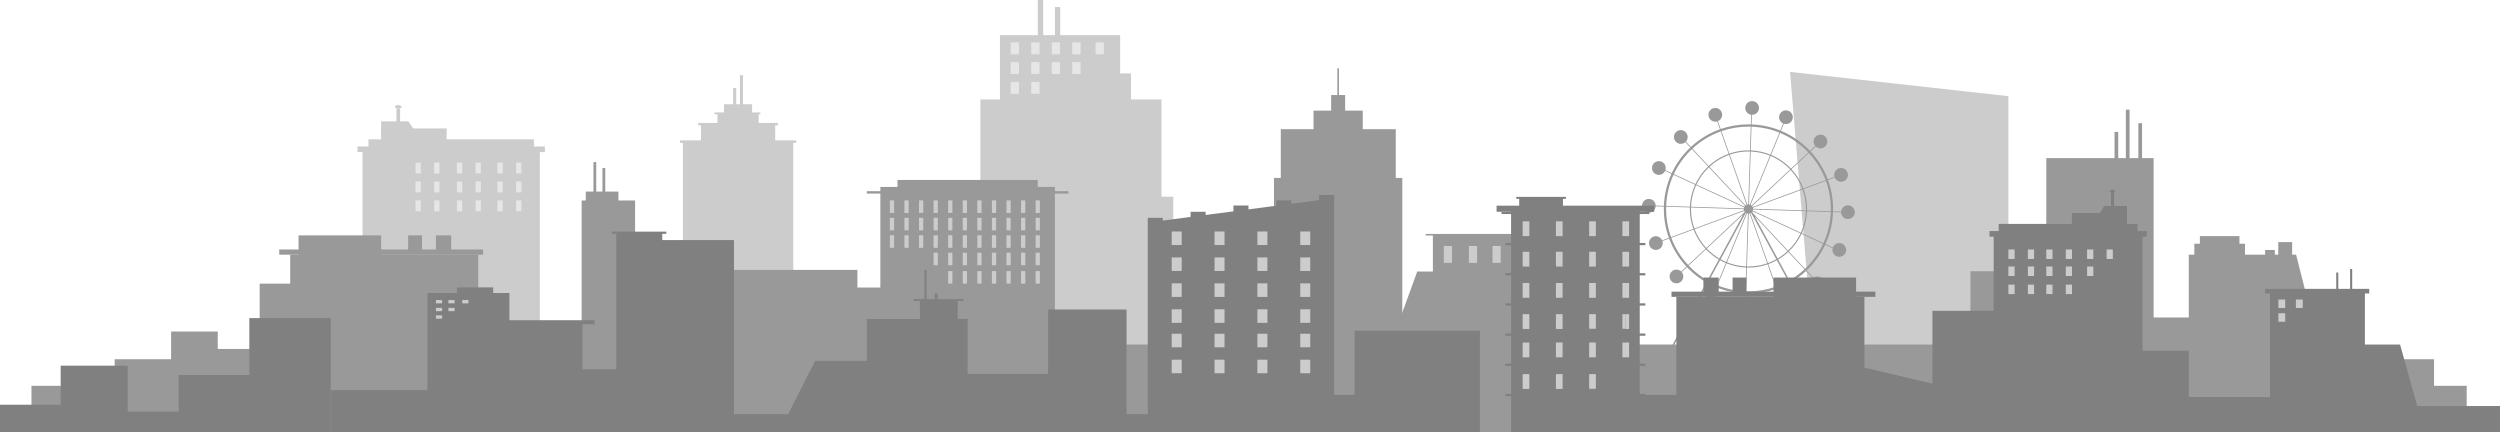 <?xml version="1.0" encoding="UTF-8"?> <!-- Creator: CorelDRAW --> <svg xmlns="http://www.w3.org/2000/svg" xmlns:xlink="http://www.w3.org/1999/xlink" xmlns:xodm="http://www.corel.com/coreldraw/odm/2003" xml:space="preserve" width="603.732mm" height="104.408mm" style="shape-rendering:geometricPrecision; text-rendering:geometricPrecision; image-rendering:optimizeQuality; fill-rule:evenodd; clip-rule:evenodd" viewBox="0 0 1253265.88 216737.7"> <defs> <style type="text/css"> <![CDATA[ .fil2 {fill:gray;fill-rule:nonzero} .fil1 {fill:#999999;fill-rule:nonzero} .fil0 {fill:#CCCCCC;fill-rule:nonzero} .fil3 {fill:#E6E6E6;fill-rule:nonzero} ]]> </style> </defs> <g id="Layer_x0020_1">  <g id="_105553131668928"> <polygon class="fil0" points="342345.98,70668.04 397648.47,70668.04 397648.47,188428.51 342345.98,188428.51 "></polygon> <polygon class="fil0" points="351382.01,62225.91 388612.23,62225.91 388612.23,111712.44 351382.01,111712.44 "></polygon> <polygon class="fil0" points="359670.73,56870.39 380322.26,56870.39 380322.26,84319.34 359670.73,84319.34 "></polygon> <polygon class="fil0" points="362960.15,52268.61 377033.89,52268.61 377033.89,70975.68 362960.15,70975.68 "></polygon> <polygon class="fil0" points="367543.24,44122.92 369071.08,44122.92 369071.08,62829.36 367543.24,62829.36 "></polygon> <polygon class="fil0" points="370924.62,37656.6 372450.79,37656.6 372450.79,56363.04 370924.62,56363.04 "></polygon> <polygon class="fil0" points="340870.25,70366.41 399124.2,70366.41 399124.2,71620.86 340870.25,71620.86 "></polygon> <polygon class="fil0" points="350024.19,61621.83 389970.47,61621.83 389970.47,62829.36 350024.19,62829.36 "></polygon> <polygon class="fil0" points="358166.35,56363.04 381188.73,56363.04 381188.73,57288.67 358166.35,57288.67 "></polygon> <polygon class="fil0" points="354805.53,64233.89 356535.76,64233.89 356535.76,69419.4 354805.53,69419.4 "></polygon> <polygon class="fil0" points="359593.93,64233.89 361325.82,64233.89 361325.82,69419.4 359593.93,69419.4 "></polygon> <polygon class="fil0" points="364383.98,64233.89 366114.22,64233.89 366114.22,69419.4 364383.98,69419.4 "></polygon> <polygon class="fil0" points="369172.38,64233.89 370902.61,64233.89 370902.61,69419.4 369172.38,69419.4 "></polygon> <polygon class="fil0" points="373961.19,64233.89 375692.46,64233.89 375692.46,69419.4 373961.19,69419.4 "></polygon> <polygon class="fil0" points="378750.63,64233.89 380480.86,64233.89 380480.86,69419.4 378750.63,69419.4 "></polygon> <polygon class="fil0" points="383539.02,64233.89 385269.26,64233.89 385269.26,69419.4 383539.02,69419.4 "></polygon> <polygon class="fil0" points="347199.98,75363.64 351382.01,75363.64 351382.01,81515.26 347199.98,81515.26 "></polygon> <polygon class="fil0" points="355481.85,75363.64 359665.34,75363.64 359665.34,81515.88 355481.85,81515.88 "></polygon> <polygon class="fil0" points="363765.38,75363.64 367947.2,75363.64 367947.2,81515.26 363765.38,81515.26 "></polygon> <polygon class="fil0" points="372047.24,75363.64 376229.28,75363.64 376229.28,81515.26 372047.24,81515.26 "></polygon> <polygon class="fil0" points="380330.36,75363.64 384511.15,75363.64 384511.15,81515.26 380330.36,81515.26 "></polygon> <polygon class="fil0" points="388612.23,75363.64 392794.47,75363.64 392794.47,81515.26 388612.23,81515.26 "></polygon> <polygon class="fil0" points="347199.98,84952.68 351382.01,84952.68 351382.01,91104.92 347199.98,91104.92 "></polygon> <polygon class="fil0" points="355481.85,84952.68 359663.88,84952.68 359663.88,91104.92 355481.85,91104.92 "></polygon> <polygon class="fil0" points="363765.38,84952.68 367947.2,84952.68 367947.2,91104.92 363765.38,91104.92 "></polygon> <polygon class="fil0" points="372047.24,84952.68 376229.28,84952.68 376229.28,91104.92 372047.24,91104.92 "></polygon> <polygon class="fil0" points="380330.36,84952.68 384511.15,84952.68 384511.15,91104.92 380330.36,91104.92 "></polygon> <polygon class="fil0" points="388612.23,84952.68 392794.47,84952.68 392794.47,91104.92 388612.23,91104.92 "></polygon> <polygon class="fil0" points="347199.98,94542.35 351382.01,94542.35 351382.01,100693.96 347199.98,100693.96 "></polygon> <polygon class="fil0" points="355481.85,94542.35 359663.88,94542.35 359663.88,100693.96 355481.85,100693.96 "></polygon> <polygon class="fil0" points="363765.38,94542.35 367947.2,94542.35 367947.2,100693.96 363765.38,100693.96 "></polygon> <polygon class="fil0" points="372047.24,94542.35 376229.28,94542.35 376229.28,100693.96 372047.24,100693.96 "></polygon> <polygon class="fil0" points="380330.36,94542.35 384511.15,94542.35 384511.15,100693.96 380330.36,100693.96 "></polygon> <polygon class="fil0" points="388612.23,94542.35 392794.47,94542.35 392794.47,100693.96 388612.23,100693.96 "></polygon> <polygon class="fil0" points="347199.98,104131.39 351382.01,104131.39 351382.01,110283.63 347199.98,110283.63 "></polygon> <polygon class="fil0" points="355481.85,104131.39 359663.88,104131.39 359663.88,110283.63 355481.85,110283.63 "></polygon> <polygon class="fil0" points="363765.38,104131.39 367947.2,104131.39 367947.2,110283.63 363765.38,110283.63 "></polygon> <polygon class="fil0" points="372047.24,104131.39 376229.28,104131.39 376229.28,110283.63 372047.24,110283.63 "></polygon> <polygon class="fil0" points="380330.36,104131.39 384511.15,104131.39 384511.15,110283.63 380330.36,110283.63 "></polygon> <polygon class="fil0" points="388612.23,104131.39 392794.47,104131.39 392794.47,110283.63 388612.23,110283.63 "></polygon> <polygon class="fil0" points="347199.98,113721.05 351382.01,113721.05 351382.01,119873.29 347199.98,119873.29 "></polygon> <polygon class="fil0" points="355481.85,113721.05 359665.34,113721.05 359665.34,119873.29 355481.85,119873.29 "></polygon> <polygon class="fil0" points="363765.38,113721.05 367947.2,113721.05 367947.2,119873.29 363765.38,119873.29 "></polygon> <polygon class="fil0" points="372047.24,113721.05 376229.28,113721.05 376229.28,119873.29 372047.24,119873.29 "></polygon> <polygon class="fil0" points="380330.36,113721.05 384511.15,113721.05 384511.15,119873.29 380330.36,119873.29 "></polygon> <polygon class="fil0" points="388612.23,113721.05 392794.47,113721.05 392794.47,119873.29 388612.23,119873.29 "></polygon> <polygon class="fil0" points="347199.98,123310.92 351382.01,123310.92 351382.01,129462.33 347199.98,129462.33 "></polygon> <polygon class="fil0" points="355481.85,123310.92 359663.88,123310.92 359663.88,129462.33 355481.85,129462.33 "></polygon> <polygon class="fil0" points="363765.38,123310.92 367947.2,123310.92 367947.2,129462.33 363765.38,129462.33 "></polygon> <polygon class="fil0" points="372047.24,123310.92 376229.28,123310.92 376229.28,129462.33 372047.24,129462.33 "></polygon> <polygon class="fil0" points="380330.36,123310.92 384511.15,123310.92 384511.15,129462.33 380330.36,129462.33 "></polygon> <polygon class="fil0" points="388612.23,123310.92 392794.47,123310.92 392794.47,129462.33 388612.23,129462.33 "></polygon> <polygon class="fil0" points="347199.98,132899.76 351382.01,132899.76 351382.01,139051.79 347199.98,139051.79 "></polygon> <polygon class="fil0" points="355481.85,132899.76 359665.34,132899.76 359665.34,139051.79 355481.85,139051.79 "></polygon> <polygon class="fil0" points="363765.38,132899.76 367947.2,132899.76 367947.2,139051.79 363765.38,139051.79 "></polygon> <polygon class="fil0" points="372047.24,132899.76 376229.28,132899.76 376229.28,139051.79 372047.24,139051.79 "></polygon> <polygon class="fil0" points="380330.36,132899.76 384511.15,132899.76 384511.15,139051.79 380330.36,139051.79 "></polygon> <polygon class="fil0" points="388612.23,132899.76 392794.47,132899.76 392794.47,139051.79 388612.23,139051.79 "></polygon> <polygon class="fil0" points="347199.98,142489.42 351382.01,142489.42 351382.01,148641.45 347199.98,148641.45 "></polygon> <polygon class="fil0" points="355481.85,142489.42 359663.88,142489.42 359663.88,148641.45 355481.85,148641.45 "></polygon> <polygon class="fil0" points="363765.38,142489.42 367947.2,142489.42 367947.2,148641.45 363765.38,148641.45 "></polygon> <polygon class="fil0" points="372047.24,142489.42 376229.28,142489.42 376229.28,148641.45 372047.24,148641.45 "></polygon> <polygon class="fil0" points="380330.36,142489.42 384511.15,142489.42 384511.15,148641.45 380330.36,148641.45 "></polygon> <polygon class="fil0" points="388612.23,142489.42 392794.47,142489.42 392794.47,148641.45 388612.23,148641.45 "></polygon> <polygon class="fil0" points="347199.98,152078.25 351382.01,152078.25 351382.01,158230.49 347199.98,158230.49 "></polygon> <polygon class="fil0" points="355481.85,152078.25 359665.34,152078.25 359665.34,158230.49 355481.85,158230.49 "></polygon> <polygon class="fil0" points="363765.38,152078.25 367947.2,152078.25 367947.2,158230.49 363765.38,158230.49 "></polygon> <polygon class="fil0" points="372047.24,152078.25 376229.28,152078.25 376229.28,158230.49 372047.24,158230.49 "></polygon> <polygon class="fil0" points="380330.36,152078.25 384511.15,152078.25 384511.15,158230.49 380330.36,158230.49 "></polygon> <polygon class="fil0" points="388612.23,152078.25 392794.47,152078.25 392794.47,158230.49 388612.23,158230.49 "></polygon> <polygon class="fil0" points="347199.98,161668.13 351382.01,161668.13 351382.01,167820.16 347199.98,167820.16 "></polygon> <polygon class="fil0" points="355481.85,161668.13 359663.88,161668.13 359663.88,167820.16 355481.85,167820.16 "></polygon> <polygon class="fil0" points="363765.38,161668.13 367947.2,161668.13 367947.2,167820.16 363765.38,167820.16 "></polygon> <polygon class="fil0" points="372047.24,161668.13 376229.28,161668.13 376229.28,167820.16 372047.24,167820.16 "></polygon> <polygon class="fil0" points="380330.36,161668.13 384511.15,161668.13 384511.15,167820.16 380330.36,167820.16 "></polygon> <polygon class="fil0" points="388612.23,161668.13 392794.47,161668.13 392794.47,167820.16 388612.23,167820.16 "></polygon> <polygon class="fil0" points="347199.98,171256.96 351382.01,171256.96 351382.01,177409.2 347199.98,177409.2 "></polygon> <polygon class="fil0" points="355481.85,171256.96 359663.88,171256.96 359663.88,177409.2 355481.85,177409.2 "></polygon> <polygon class="fil0" points="363765.38,171256.96 367947.2,171256.96 367947.2,177409.2 363765.38,177409.2 "></polygon> <polygon class="fil0" points="372047.24,171256.96 376229.28,171256.96 376229.28,177409.2 372047.24,177409.2 "></polygon> <polygon class="fil0" points="380330.36,171256.96 384511.15,171256.96 384511.15,177409.2 380330.36,177409.2 "></polygon> <polygon class="fil0" points="388612.23,171256.96 392794.47,171256.96 392794.47,177409.2 388612.23,177409.2 "></polygon> <polygon class="fil0" points="181732.81,75147.75 270632.75,75147.75 270632.75,174350.41 181732.81,174350.41 "></polygon> <polygon class="fil0" points="179206.9,73442.01 273159.7,73442.01 273159.7,76246.09 179206.9,76246.09 "></polygon> <polygon class="fil0" points="184721.02,69853.05 267644.33,69853.05 267644.33,83179.69 184721.02,83179.69 "></polygon> <polygon class="fil0" points="191068.6,64399.34 223904.83,64399.34 223904.83,78961.53 191068.6,78961.53 "></polygon> <polygon class="fil0" points="210071.89,68503.32 191068.6,68503.32 191068.6,60838.19 204697.69,60838.19 "></polygon> <polygon class="fil0" points="198727.71,54475.88 200570.45,54475.88 200570.45,71549.86 198727.71,71549.86 "></polygon> <path class="fil0" d="M201302.61 53591.14c0,488.45 -740.67,884.73 -1653.84,884.73 -914.21,0 -1654.88,-396.28 -1654.88,-884.73 0,-489.28 740.67,-885.36 1654.88,-885.36 913.17,0 1653.84,396.07 1653.84,885.36z"></path> <polygon class="fil0" points="1006816.33,181901.99 909502.91,181901.99 897359.31,36047.8 1006816.33,48201.99 "></polygon> <polygon class="fil0" points="582254.69,98606.06 582254.69,49842.34 566992.73,49842.34 566992.73,36780.79 561540.47,36780.79 561540.47,17624.09 531500.84,17624.09 531500.84,3545.16 528827.54,3545.16 528827.54,17624.09 522942.67,17624.09 522942.67,0 520270.2,0 520270.2,17624.09 501279.57,17624.09 501279.57,49842.34 491469.66,49842.34 491469.66,98606.06 483060.33,98606.06 483060.33,187423.59 588167.17,187423.59 588167.17,98606.06 "></polygon> </g> <path class="fil1" d="M914092.02 121893.11l-10810.9 -4990.59c1537.39,-3374.73 2452.84,-7089.29 2603.34,-10997.31l11879.97 386.11c-198.04,5466.17 -1455.18,10745.71 -3672.41,15601.78zm-8388.36 12050.39c-271.52,271.32 -546.78,538.06 -824.74,801.7l-8134.28 -8682.1c2635.1,-2503.08 4807.49,-5489 6374.36,-8814.33l10812.35 4991.42c-2010.27,4294.13 -4775.73,8250.52 -8227.69,11703.31zm-8617.54 6618.69l-5680.81 -10471.7c1821.36,-1073.84 3517.14,-2339.08 5059.09,-3766.24l8136.77 8682.72c-2315.21,2151.84 -4834.69,4009.95 -7515.04,5555.22zm20435.64 39270.17l-82003.5 0 20553.97 -37884.11c1346.41,742.54 2730.8,1408.89 4147.79,1998.85l-1448.75 3529.8c-329.65,-104.21 -679.85,-160.67 -1043.12,-160.67 -1901.7,0 -3442.2,1541.95 -3442.2,3442.2 0,1901.91 1540.5,3443.24 3442.2,3443.24 1901.28,0 3442.41,-1541.33 3442.41,-3443.24 0,-1402.66 -839.69,-2607.91 -2042.65,-3144.52l1446.46 -3521.91c4526.42,1834.23 9374.6,2877.77 14376.4,3058.58l-117.7 3610.34c-1864.54,42.97 -3362.69,1565.82 -3362.69,3440.75 0,1900.87 1541.33,3442.82 3442.41,3442.82 1901.7,0 3442.82,-1541.95 3442.82,-3442.82 0,-1799.15 -1380.45,-3275.3 -3139.54,-3428.91l117.08 -3610.14c394.62,10.38 790.49,16.61 1186.77,16.61 4815.59,0 9507.87,-797.75 13927.6,-2329.33l1237.22 3510.08c-1172.03,549.9 -1983.28,1738.54 -1983.28,3118.99 0,1900.25 1541.33,3442.41 3442.41,3442.41 1901.7,0 3442.41,-1542.16 3442.41,-3442.41 0,-1901.91 -1540.71,-3444.07 -3442.41,-3444.07 -385.9,0 -756.86,64.56 -1104.15,183.3l-1230.57 -3494.1c2122.36,-757.9 4180.79,-1685.39 6159.09,-2775.85l20553.55 37884.11zm-70185.6 -45888.85c-272.35,-271.52 -539.1,-546.78 -801.7,-824.95l8681.47 -8134.07c1885.92,1985.36 4046.28,3706.46 6418.78,5106l-5681.85 10471.7c-3111.72,-1794.38 -6008.59,-4009.95 -8616.71,-6618.69zm-9500.61 -14737.19l11172.3 -4113.33c1352.63,3588.55 3388.23,6845.37 5948.6,9611.05l-8683.76 8136.77c-3725.76,-4006.63 -6571.77,-8630.2 -8437.14,-13634.49zm-2587.98 -14446.77c0,-383.62 5.6,-767.24 15.98,-1149.41l11876.85 385.28c-6.44,253.88 -9.76,508.79 -9.76,764.13 0,3499.91 616.32,6859.28 1744.35,9974.32l-11170.64 4113.33c-1614.4,-4456.47 -2456.79,-9207.5 -2456.79,-14087.65zm3701.06 -17133.15l10810.06 4989.76c-1536.55,3374.73 -2452.63,7089.91 -2603.13,10997.1l-11880.17 -386.11c198.25,-5465.13 1455.39,-10744.68 3673.24,-15600.75zm8387.53 -12050.39c271.52,-271.52 546.78,-538.27 823.91,-801.91l8135.31 8681.47c-2635.1,2502.87 -4806.66,5489.21 -6374.98,8814.33l-10811.73 -4991.42c2010.06,-4294.13 4774.9,-8250.73 8227.48,-11702.48zm15276.91 -9698.02l3956.6 11227.11c-3740.71,1350.35 -7130.59,3439.08 -9994.04,6090.17l-8136.77 -8683.13c4149.86,-3860.07 8963.17,-6773.55 14174.21,-8634.14zm13906.84 -2390.77c384.45,0 767.45,5.6 1149.61,15.98l-386.11 11876.85c-253.05,-6.23 -507.96,-9.55 -763.5,-9.55 -3355.43,0 -6581.94,566.71 -9588.83,1608.17l-3956.6 -11227.31c4298.08,-1488.81 8862.9,-2264.15 13545.43,-2264.15zm15510.24 3001.29l-4523.52 11013.91c-3060.86,-1237.01 -6374.98,-1974.35 -9840.43,-2108.04l385.49 -11879.14c4863.13,175.83 9576.79,1190.72 13978.46,2973.26zm13673.51 9087.51c271.52,271.52 538.27,546.16 801.91,823.91l-8682.3 8135.11c-2788.09,-2935.9 -6175.28,-5297.19 -9962.9,-6887.72l4523.1 -11013.91c4920.01,2047.63 9439.37,5060.75 13320.2,8942.62zm9500.61 14737.19l-11172.3 4113.33c-1352.63,-3589.59 -3388.02,-6846.41 -5947.56,-9612.08l8683.76 -8135.94c3724.72,4006.63 6570.11,8630.41 8436.11,13634.69zm-28734.74 42100.19c1483,-534.95 2910.36,-1186.15 4271.92,-1942.39l5678.32 10467.75c-1924.12,1062.01 -3927.12,1964.6 -5993.02,2702.78l-3957.22 -11228.14zm-10713.74 1725.25c254.71,6.23 508.59,10.17 764.13,10.17 3356.47,0 6582.15,-566.71 9589.04,-1608.17l3957.22 11227.52c-4298.91,1488.39 -8862.9,2263.94 -13546.26,2263.94 -383.62,0 -767.24,-6.44 -1149.61,-16.81l385.49 -11876.64zm-10221.76 -2122.57c3059.2,1238.05 6373.32,1974.35 9840.43,2108.04l-387.15 11879.34c-4861.67,-175.83 -9576.79,-1190.92 -13976.8,-2973.47l4523.52 -11013.91zm-354.97 -144.9l-4522.89 11013.91c-1378.79,-573.77 -2725.82,-1222.68 -4036.73,-1946.33l5679.15 -10467.75c930.61,516.68 1891.53,985.41 2880.47,1400.17zm13515.75 -26317.6c61.45,-168.15 103.59,-344.8 124.34,-527.89l26492.18 861.28c-148.01,3828.52 -1045.41,7468.13 -2551.45,10774.98l-24065.08 -11108.37zm178.52 1437.54l-476.2 -877.88c48.58,-68.71 94.87,-139.5 137.01,-213.61l24064.05 11109.4c-1536.35,3257.65 -3663.49,6183.38 -6245.24,8636.22l-17479.61 -18654.13zm720.33 1328.76l16479.04 17585.48c-1507.7,1394.77 -3163.62,2630.33 -4940.56,3680.3l-11538.49 -21265.78zm-2126.52 -1448.95c126.63,-56.46 247.03,-124.14 360.99,-202.19l12640.15 23298.26c-1335.82,741.08 -2735.37,1380.45 -4189.93,1905.85l-8811.21 -25001.92zm-947.22 26703.92c-249.1,0 -497.38,-3.11 -745.24,-9.34l861.48 -26494.67c161.71,-7.27 318.65,-32.8 470.39,-71.82l8811.21 25000.47c-2946.27,1020.5 -6108.44,1575.37 -9397.85,1575.37zm-699.57 -26608.43c139.29,43.8 283.98,74.94 433.03,92.38l-860.65 26492.18c-3396.11,-131.19 -6642.56,-852.56 -9641.56,-2065.07l10069.19 -24519.49zm-608.44 -297.68c81.17,55.63 166.48,106.7 254.71,151.12l-10068.77 24521.15c-970.67,-407.49 -1912.91,-867.5 -2825.25,-1374.01l12639.32 -23298.26zm-1304.68 800.87l-11998.5 22116.05c-2318.33,-1369.24 -4430.31,-3052.97 -6274.09,-4993.91l18272.59 -17122.15zm514.19 -1733.14c62.07,132.86 136.18,258.86 222.12,376.77l-157.56 290.41 -19111.65 17908.69c-2508.47,-2710.66 -4501.93,-5901.27 -5827.57,-9417.57l24874.67 -9158.3zm-76.18 -1770.5c-61.45,167.31 -102.96,343.97 -123.51,527.06l-26493.01 -860.65c148.01,-3829.14 1045.2,-7468.96 2550.61,-10775.81l24065.91 11109.4zm457.52 -758.73c-113.76,126 -213.19,263.63 -296.85,411.64l-24064.25 -11108.78c1535.72,-3257.45 3663.49,-6183.17 6245.45,-8635.8l18115.66 19332.94zm769.73 -559.65c-175.83,79.71 -340.65,179.98 -489.49,298.51l-18115.66 -19332.94c2806.15,-2596.91 6128.37,-4642.67 9794.14,-5966.66l8811.01 25001.09zm831.18 -199.7c-161.5,8.93 -318.44,32.59 -470.6,72.45l-8811.01 -25001.09c2947.31,-1019.25 6108.65,-1574.75 9397.85,-1574.75 249.31,0 496.96,3.11 745.03,8.72l-861.28 26494.67zm815.4 105.04c-139.5,-44.42 -283.56,-74.73 -433.23,-92.38l861.48 -26492.18c3395.91,131.4 6643.18,852.56 9641.35,2065.07l-10069.6 24519.49zm853.39 490.53c-149.88,-136.38 -317.81,-251.59 -499.25,-344.8l10069.81 -24520.32c3711.23,1558.77 7029.29,3873.15 9762.38,6748.43l-19332.94 18116.69zm261.14 278.37l19332.94 -18114.82c2506.81,2709.83 4501.1,5900.65 5827.16,9417.57l-24875.09 9159.13c-77.43,-165.45 -173.54,-320.72 -285.02,-461.88zm-30619.42 692.72l26494.05 861.28c8.72,172.92 36.54,340.03 80.34,500.7l-24875.29 9159.34c-1105.19,-3054.01 -1708.44,-6345.71 -1708.44,-9776.28 0,-249.1 3.11,-497.38 9.34,-745.03zm57611.47 1489.64l-26493.84 -860.86c-8.93,-172.5 -36.54,-340.65 -81.17,-501.32l24876.12 -9158.92c1104.98,3054.43 1709.06,6345.5 1709.06,9776.49 0,248.48 -3.11,497.58 -10.17,744.61zm12466.81 -744.61c0,383.83 -6.44,766.82 -15.98,1149.82l-11876.85 -386.11c5.6,-254.09 9.34,-508.79 9.34,-763.71 0,-3500.12 -615.91,-6859.07 -1744.14,-9974.94l11170.85 -4112.5c1613.78,4455.84 2456.79,9206.87 2456.79,14087.44zm8592.21 -1835.69c-1804.96,0 -3283.19,1387.51 -3430.37,3153.45l-4031.54 -130.78c11,-394.62 17.64,-790.49 17.64,-1186.98 0,-5018.4 -866.26,-9902.5 -2526.95,-14483.93l3368.3 -1240.12c528.72,1220.4 1744.35,2074.41 3159.67,2074.41 1901.91,0 3443.24,-1541.33 3443.24,-3442.2 0,-1901.08 -1541.33,-3443.24 -3443.24,-3443.24 -1901.08,0 -3442.2,1542.16 -3442.2,3443.24 0,351.03 52.52,689.39 150.5,1008.66l-3367.68 1239.29c-1919.14,-5146.69 -4844.03,-9901.67 -8677.11,-14021.22l2635.73 -2470.49c617.78,590.79 1454.35,953.65 2376.24,953.65 1901.91,0 3442.41,-1540.91 3442.41,-3442.2 0,-1900.87 -1540.5,-3442.82 -3442.41,-3442.82 -1901.08,0 -3442.2,1541.95 -3442.2,3442.82 0,841.56 302.45,1612.12 803.36,2209.97l-2635.1 2470.28c-272.35,-287.51 -546.99,-570.66 -828.06,-851.93 -3990.85,-3989.81 -8636.63,-7087.42 -13694.89,-9192.34l1449.58 -3529.8c328.82,104.21 679.02,160.67 1042.71,160.67 1901.08,0 3442.41,-1540.91 3442.41,-3442.2 0,-1901.08 -1541.33,-3443.03 -3442.41,-3443.03 -1901.7,0 -3442.82,1541.95 -3442.82,3443.03 0,1402.66 839.06,2608.95 2042.65,3144.52l-1445.84 3521.91c-4526.63,-1834.03 -9376.27,-2877.77 -14377.23,-3058.58l156.94 -4824.1 109.61 2.08c1901.28,0 3442.61,-1540.91 3442.61,-3442.2 0,-1901.7 -1541.33,-3442.82 -3442.61,-3442.82 -1901.7,0 -3442.82,1541.12 -3442.82,3442.82 0,1733.97 1283.3,3168.6 2951.88,3406.7l-157.77 4846.52c-394.62,-11.21 -790.49,-17.64 -1186.98,-17.64 -4814.76,0 -9507.67,797.75 -13927.6,2329.54l-1387.51 -3938.33c1251.54,-515.02 2133.37,-1746.63 2133.37,-3184.58 0,-1900.87 -1540.91,-3442.2 -3442.82,-3442.2 -1901.08,0 -3442.41,1541.33 -3442.41,3442.2 0,1901.91 1541.33,3443.24 3442.41,3443.24 329.44,0 646.22,-46.91 948.05,-133.89l1387.51 3939.99c-5359.26,1912.29 -10309.16,4909.42 -14576.31,8879.51l-2516.57 -2684.3c563.8,-613 907.57,-1430.69 907.57,-2327.87 0,-1901.7 -1541.12,-3442.82 -3443.03,-3442.82 -1901.08,0 -3442.41,1541.12 -3442.41,3442.82 0,1901.28 1541.33,3442.2 3442.41,3442.2 866.26,0 1656.75,-319.89 2262.48,-847.78l2510.97 2679.73c-286.68,271.52 -570.66,546.78 -851.1,827.02 -3549.73,3549.94 -6392.42,7618.63 -8457.49,12034.62l-3197.87 -1475.94c116.25,-345.63 179.77,-714.1 179.77,-1097.92 0,-1900.87 -1541.33,-3442.2 -3443.03,-3442.2 -1901.08,0 -3442.41,1541.33 -3442.41,3442.2 0,1901.91 1541.33,3443.24 3442.41,3443.24 1382.73,0 2573.86,-815.19 3121.48,-1990.13l3177.94 1467.01c-2281.58,4993.91 -3574.43,10423.95 -3777.45,16046.02l-4103.15 -133.89c-51.69,-1857.28 -1571.43,-3346.5 -3439.71,-3346.5 -1901.91,0 -3443.24,1540.91 -3443.24,3442.2 0,1901.91 1541.33,3443.03 3443.24,3443.03 1803.93,0 3283.81,-1389.17 3428.71,-3156.35l4102.95 133.48c-11.21,395.04 -16.61,790.7 -16.61,1186.98 0,5017.99 866.05,9902.5 2525.91,14484.14l-3368.3 1240.33c-529.35,-1221.23 -1744.14,-2075.45 -3159.47,-2075.45 -1901.91,0 -3442.41,1541.33 -3442.41,3442.2 0,1901.91 1540.5,3443.24 3442.41,3443.24 1900.87,0 3442.2,-1541.33 3442.2,-3443.24 0,-350.2 -52.52,-689.39 -149.67,-1007.62l3366.64 -1240.33c1918.51,5146.69 4845.07,9902.5 8678.15,14022.26l-2636.56 2469.45c-616.95,-589.96 -1454.56,-953.65 -2376.45,-953.65 -1901.08,0 -3443.03,1541.95 -3443.03,3443.03 0,1901.08 1541.95,3442.41 3443.03,3442.41 1901.08,0 3442.41,-1541.33 3442.41,-3442.41 0,-841.35 -302.66,-1612.12 -804.19,-2210.8l2636.56 -2469.45c270.9,286.68 546.37,570.86 827.23,851.1 2687.62,2687.62 5672.92,4970.03 8881.17,6816.72l-20758.02 38260.88 -3725.55 0 0 1093.77 -1824.68 0 0 2171.77 94844.38 0 0 -2171.77 -1824.68 0 0 -1093.77 -3725.76 0 -20756.99 -38260.88c2764.64,-1591.98 5364.66,-3507.38 7750.45,-5726.9l3364.56 3589.38c-723.02,631.48 -1180.13,1558.14 -1180.13,2592.34 0,1901.91 1542.16,3442.82 3443.24,3442.82 1900.87,0 3443.24,-1540.91 3443.24,-3442.82 0,-1901.28 -1542.37,-3442.41 -3443.24,-3442.41 -728.42,0 -1404.32,226.89 -1960.86,613.83l-3388.02 -3615.95c286.47,-271.52 570.66,-546.78 850.9,-827.02 3549.73,-3549.73 6392,-7617.8 8458.53,-12032.75l3745.69 1728.99c-67.88,269.86 -104.42,551.76 -104.42,843.01 0,1901.08 1541.95,3442.2 3443.03,3442.2 1901.28,0 3442.2,-1541.12 3442.2,-3442.2 0,-1901.91 -1540.91,-3443.24 -3442.2,-3443.24 -1475.11,0 -2732.88,928.53 -3222.57,2231.76l-3701.06 -1708.64c2280.75,-4993.91 3573.6,-10423.95 3776.83,-16044.98l4032.99 131.19c49.41,1858.11 1570.6,3349.2 3440.75,3349.2 1900.87,0 3442.2,-1541.33 3442.2,-3443.24 0,-1900.87 -1541.33,-3442.2 -3442.2,-3442.2z"></path> <g id="_105553131529120"> <polygon class="fil1" points="57487.54,180093.92 1220200.88,180093.92 1220200.88,194887.56 57487.54,194887.56 "></polygon> <polygon class="fil1" points="741895.94,191263.31 690408.27,191263.31 710471.09,136107.8 741895.94,136107.8 "></polygon> <polygon class="fil1" points="15770.97,193410.38 1236567.62,193410.38 1236567.62,216737.7 15770.97,216737.7 "></polygon> <polygon class="fil1" points="699701.92,89199.49 699701.92,64758.26 683170.98,64758.26 683170.98,55454.23 674326.34,55454.23 674326.34,47638.19 671223.34,47638.19 671223.34,34238.9 670420.81,34238.9 670420.81,47638.19 667316.15,47638.19 667316.15,55454.23 658471.51,55454.23 658471.51,64758.26 642066.58,64758.26 642066.58,89199.49 638656.76,89199.49 638656.76,133572.13 613220.98,133572.13 613220.98,184154.51 702986.14,184154.51 702986.14,89199.49 "></polygon> <polygon class="fil1" points="794712.58,117275.14 714694.44,117275.14 714694.44,118052.76 718313.7,118052.76 718313.7,190435.67 791090.61,190435.67 791090.61,118052.76 794712.58,118052.76 "></polygon> <polygon class="fil1" points="358883.77,135303.82 429828.94,135303.82 429828.94,195600 358883.77,195600 "></polygon> <polygon class="fil1" points="226182.47,166196 348196.6,166196 348196.6,195600 226182.47,195600 "></polygon> <polygon class="fil1" points="291582.58,100503.4 318368.09,100503.4 318368.09,172709.86 291582.58,172709.86 "></polygon> <polygon class="fil1" points="297496.31,81242.07 298888.59,81242.07 298888.59,120508.92 297496.31,120508.92 "></polygon> <polygon class="fil1" points="302019.2,84219.69 303409.82,84219.69 303409.82,123486.54 302019.2,123486.54 "></polygon> <polygon class="fil1" points="293648.07,96037.18 310018.96,96037.18 310018.96,105714.03 293648.07,105714.03 "></polygon> <polygon class="fil1" points="343415.05,146097.48 390030.46,146097.48 390030.46,195600 343415.05,195600 "></polygon> <polygon class="fil1" points="441329.23,93712 528831.48,93712 528831.48,195600 441329.23,195600 "></polygon> <polygon class="fil1" points="449924.55,90210.02 520234.91,90210.02 520234.91,107180 449924.55,107180 "></polygon> <polygon class="fil1" points="434546.34,95843.71 535614.37,95843.71 535614.37,97035.25 434546.34,97035.25 "></polygon> <polygon class="fil1" points="425474.39,144143.68 466704.59,144143.68 466704.59,195600 425474.39,195600 "></polygon> <polygon class="fil1" points="130169.79,142189.04 177481.02,142189.04 177481.02,195600 130169.79,195600 "></polygon> <polygon class="fil1" points="145477.21,127673.98 239749.9,127673.98 239749.9,195600 145477.21,195600 "></polygon> <polygon class="fil1" points="139976.79,125068.35 242185.31,125068.35 242185.31,127673.98 139976.79,127673.98 "></polygon> <polygon class="fil1" points="149650.95,117996.29 191081.05,117996.29 191081.05,131768.41 149650.95,131768.41 "></polygon> <polygon class="fil1" points="204614.24,117996.29 211572.12,117996.29 211572.12,126371.16 204614.24,126371.16 "></polygon> <polygon class="fil1" points="218529.17,117996.29 226182.47,117996.29 226182.47,126371.16 218529.17,126371.16 "></polygon> <polygon class="fil1" points="104427.41,174942.86 153826.13,174942.86 153826.13,195600 104427.41,195600 "></polygon> <polygon class="fil1" points="85769.33,166196 109159.75,166196 109159.75,195600 85769.33,195600 "></polygon> <polygon class="fil1" points="57487.54,185271.33 97465.16,185271.33 97465.16,195600 57487.54,195600 "></polygon> <polygon class="fil1" points="520234.91,172709.86 1012835.09,172709.86 1012835.09,195600 520234.91,195600 "></polygon> <polygon class="fil1" points="987789.57,135975.98 1063857.56,135975.98 1063857.56,195600 987789.57,195600 "></polygon> <polygon class="fil1" points="1052725.53,159157.58 1128793.09,159157.58 1128793.09,195263.92 1052725.53,195263.92 "></polygon> <polygon class="fil1" points="757730.22,153854.99 800403.15,153854.99 800403.15,184154.51 757730.22,184154.51 "></polygon> <polygon class="fil1" points="1025823.57,79273.53 1079627.48,79273.53 1079627.48,195600 1025823.57,195600 "></polygon> <polygon class="fil1" points="1168217.7,195600 1097252.2,195600 1097252.2,127673.98 1151057.15,127673.98 "></polygon> <polygon class="fil1" points="1137142.01,180093.92 1199295.06,180093.92 1199295.06,195600 1137142.01,195600 "></polygon> <polygon class="fil1" points="1065712.34,54971.59 1067568.79,54971.59 1067568.79,86582.86 1065712.34,86582.86 "></polygon> <polygon class="fil1" points="1071975.43,61755.1 1073830.22,61755.1 1073830.22,93366.37 1071975.43,93366.37 "></polygon> <polygon class="fil1" points="1060031.53,66118.99 1061886.32,66118.99 1061886.32,97730.25 1060031.53,97730.25 "></polygon> <polygon class="fil1" points="1100036.35,122183.73 1125429.98,122183.73 1125429.98,132884.4 1100036.35,132884.4 "></polygon> <polygon class="fil1" points="1102819.25,118369.12 1122646.87,118369.12 1122646.87,124383.73 1102819.25,124383.73 "></polygon> <polygon class="fil1" points="1135520.14,125318.08 1140389.29,125318.08 1140389.29,129639.61 1135520.14,129639.61 "></polygon> <polygon class="fil1" points="1142112.88,121376.01 1149069.72,121376.01 1149069.72,129639.61 1142112.88,129639.61 "></polygon> </g> <g id="_105553131598240"> <polygon class="fil2" points="757515.37,105513.91 822018.5,105513.91 822018.5,216737.7 757515.37,216737.7 "></polygon> <polygon class="fil2" points="752696.67,106173 826835.55,106173 826835.55,107300.19 752696.67,107300.19 "></polygon> <polygon class="fil2" points="754701.95,121796.37 824831.71,121796.37 824831.71,122919.83 754701.95,122919.83 "></polygon> <polygon class="fil2" points="754701.95,136926.73 824831.71,136926.73 824831.71,138049.98 754701.95,138049.98 "></polygon> <polygon class="fil2" points="754701.95,152057.08 824831.71,152057.08 824831.71,153180.54 754701.95,153180.54 "></polygon> <polygon class="fil2" points="754701.95,167187.43 824831.71,167187.43 824831.71,168310.89 754701.95,168310.89 "></polygon> <polygon class="fil2" points="754701.95,182318 824831.71,182318 824831.71,183441.25 754701.95,183441.25 "></polygon> <polygon class="fil2" points="754701.95,197448.35 824831.71,197448.35 824831.71,198571.81 754701.95,198571.81 "></polygon> <polygon class="fil2" points="750245.07,103100.31 829287.14,103100.31 829287.14,106173 750245.07,106173 "></polygon> <path class="fil2" d="M763320.73 110953.72l3351.07 0 0 7415.4 -3351.07 0 0 -7415.4zm3351.07 0l3350.03 0 0 8885.12 -6701.1 0 0 -1469.71z"></path> <polygon class="fil2" points="778311.8,110953.72 785013.93,110953.72 785013.93,119838.83 778311.8,119838.83 "></polygon> <polygon class="fil2" points="793301.41,110953.72 800003.54,110953.72 800003.54,119838.83 793301.41,119838.83 "></polygon> <polygon class="fil2" points="808293.51,110953.72 814994.61,110953.72 814994.61,119838.83 808293.51,119838.83 "></polygon> <polygon class="fil2" points="763320.73,125480.62 770021.83,125480.62 770021.83,134365.94 763320.73,134365.94 "></polygon> <path class="fil2" d="M778311.8 125480.62l6702.14 0 0 8885.32 -6702.14 0 0 -8885.32zm1675.64 8150.88l3349.82 0 0 -7415.61 -3349.82 0 0 7415.61z"></path> <polygon class="fil2" points="793301.41,125480.62 800003.54,125480.62 800003.54,134365.94 793301.41,134365.94 "></polygon> <polygon class="fil2" points="808293.51,125480.62 814994.61,125480.62 814994.61,134365.94 808293.51,134365.94 "></polygon> <polygon class="fil2" points="763320.73,140610.97 770021.83,140610.97 770021.83,149496.09 763320.73,149496.09 "></polygon> <polygon class="fil2" points="778311.8,140610.97 785013.93,140610.97 785013.93,149496.09 778311.8,149496.09 "></polygon> <polygon class="fil2" points="793301.41,140610.97 800003.54,140610.97 800003.54,149496.09 793301.41,149496.09 "></polygon> <polygon class="fil2" points="814994.61,149496.09 808293.51,149496.09 808293.51,140610.97 814994.61,140610.97 814994.61,141857.32 813318.97,141857.32 813318.97,149272.72 814994.61,149272.72 "></polygon> <polygon class="fil2" points="763320.73,155741.33 770021.83,155741.33 770021.83,164626.65 763320.73,164626.65 "></polygon> <polygon class="fil2" points="785013.93,164626.65 783337.26,164626.65 783337.26,157498.96 779987.43,157498.96 779987.43,164626.65 778311.8,164626.65 778311.8,155741.33 785013.93,155741.33 "></polygon> <polygon class="fil2" points="796653.93,164626.65 793301.41,164626.65 793301.41,155741.33 800003.54,155741.33 800003.54,157498.96 796653.93,157498.96 "></polygon> <polygon class="fil2" points="808293.51,155741.33 814994.61,155741.33 814994.61,164626.65 808293.51,164626.65 "></polygon> <path class="fil2" d="M763320.73 170871.89l6701.1 0 0 8885.12 -6701.1 0 0 -8885.12zm0 8250.94l3351.07 0 0 -7414.78 -3351.07 0 0 7414.78z"></path> <polygon class="fil2" points="778311.8,170871.89 785013.93,170871.89 785013.93,179757 778311.8,179757 "></polygon> <polygon class="fil2" points="793301.41,170871.89 800003.54,170871.89 800003.54,179757 793301.41,179757 "></polygon> <polygon class="fil2" points="808293.51,170871.89 814994.61,170871.89 814994.61,179757 808293.51,179757 "></polygon> <polygon class="fil2" points="763320.73,186002.24 770021.83,186002.24 770021.83,194887.56 763320.73,194887.56 "></polygon> <polygon class="fil2" points="778311.8,186002.24 785013.93,186002.24 785013.93,194887.56 778311.8,194887.56 "></polygon> <polygon class="fil2" points="796653.93,194887.56 793301.41,194887.56 793301.41,186002.24 800003.54,186002.24 800003.54,187554.78 796653.93,187554.78 "></polygon> <polygon class="fil2" points="808293.51,186002.24 814994.61,186002.24 814994.61,194887.56 808293.51,194887.56 "></polygon> <polygon class="fil2" points="763320.73,201132.6 770022.87,201132.6 770022.87,210017.92 763320.73,210017.92 "></polygon> <polygon class="fil2" points="778311.8,201132.6 785013.93,201132.6 785013.93,210017.92 778311.8,210017.92 "></polygon> <polygon class="fil2" points="793301.41,201132.6 800003.54,201132.6 800003.54,210017.92 793301.41,210017.92 "></polygon> <polygon class="fil2" points="808293.51,201132.6 814994.61,201132.6 814994.61,210017.92 808293.51,210017.92 "></polygon> <polygon class="fil2" points="761586.56,98860.14 783524.71,98860.14 783524.71,104636.65 761586.56,104636.65 "></polygon> <polygon class="fil2" points="760098.37,98695.32 785013.93,98695.32 785013.93,99682.6 760098.37,99682.6 "></polygon> <polygon class="fil2" points="665067.16,216737.7 579144.42,216737.7 579144.42,111059.79 665067.16,99816.5 "></polygon> <polygon class="fil2" points="575368.84,109199.82 582918.55,109199.82 582918.55,216737.7 575368.84,216737.7 "></polygon> <polygon class="fil2" points="596849.89,106169.47 604399.6,106169.47 604399.6,216737.7 596849.89,216737.7 "></polygon> <polygon class="fil2" points="618330.93,103022.67 625880.64,103022.67 625880.64,216737.7 618330.93,216737.7 "></polygon> <polygon class="fil2" points="639810.73,100457.31 647360.03,100457.31 647360.03,216737.7 639810.73,216737.7 "></polygon> <polygon class="fil2" points="661291.78,97730.25 668841.08,97730.25 668841.08,216737.7 661291.78,216737.7 "></polygon> <polygon class="fil2" points="594895.46,126390.88 584873.6,126390.88 584873.6,118224.22 587379.79,118224.22 587379.79,122841.36 592390.31,122841.36 592390.31,118224.22 594895.46,118224.22 "></polygon> <polygon class="fil2" points="616374.85,126390.88 606354.65,126390.88 606354.65,118224.22 608859.8,118224.22 608859.8,122841.36 613869.69,122841.36 613869.69,118224.22 616374.85,118224.22 "></polygon> <polygon class="fil2" points="627835.49,118224.22 637857.14,118224.22 637857.14,126390.88 627835.49,126390.88 "></polygon> <polygon class="fil2" points="659336.94,126390.88 649316.53,126390.88 649316.53,118224.22 651821.48,118224.22 651821.48,122841.36 656831.79,122841.36 656831.79,118224.22 659336.94,118224.22 "></polygon> <polygon class="fil2" points="584873.6,132445.14 594895.46,132445.14 594895.46,140611.59 584873.6,140611.59 "></polygon> <polygon class="fil2" points="606354.65,132445.14 616374.85,132445.14 616374.85,140611.59 606354.65,140611.59 "></polygon> <polygon class="fil2" points="637857.14,140611.59 627835.49,140611.59 627835.49,132445.14 630340.43,132445.14 630340.43,135843.54 635350.74,135843.54 635350.74,132445.14 637857.14,132445.14 "></polygon> <polygon class="fil2" points="659336.94,140611.59 649316.53,140611.59 649316.53,132445.14 651821.48,132445.14 651821.48,135843.54 656831.79,135843.54 656831.79,132445.14 659336.94,132445.14 "></polygon> <polygon class="fil2" points="594895.46,154832.51 584873.6,154832.51 584873.6,146665.65 587379.79,146665.65 587379.79,148846.55 592390.31,148846.55 592390.31,146665.65 594895.46,146665.65 "></polygon> <polygon class="fil2" points="616374.85,154832.51 606354.65,154832.51 606354.65,146665.65 608859.8,146665.65 608859.8,148846.55 613869.69,148846.55 613869.69,146665.65 616374.85,146665.65 "></polygon> <polygon class="fil2" points="637857.14,154832.51 627835.49,154832.51 627835.49,146665.65 630340.43,146665.65 630340.43,148846.55 635350.74,148846.55 635350.74,146665.65 637857.14,146665.65 "></polygon> <polygon class="fil2" points="649316.53,146665.65 659336.94,146665.65 659336.94,154832.51 649316.53,154832.51 "></polygon> <polygon class="fil2" points="594895.46,169053.43 592390.31,169053.43 592390.31,167310.53 587379.79,167310.53 587379.79,169053.43 584873.6,169053.43 584873.6,160885.94 587379.79,160885.94 587379.79,161849.56 592390.31,161849.56 592390.31,160885.94 594895.46,160885.94 "></polygon> <polygon class="fil2" points="606354.65,160885.94 616374.85,160885.94 616374.85,169053.43 606354.65,169053.43 "></polygon> <polygon class="fil2" points="637857.14,169053.43 635350.74,169053.43 635350.74,167310.53 630340.43,167310.53 630340.43,169053.43 627835.49,169053.43 627835.49,160885.94 630340.43,160885.94 630340.43,161849.56 635350.74,161849.56 635350.74,160885.94 637857.14,160885.94 "></polygon> <polygon class="fil2" points="659336.94,169053.43 656831.79,169053.43 656831.79,167310.53 651821.48,167310.53 651821.48,169053.43 649316.53,169053.43 649316.53,160885.94 651821.48,160885.94 651821.48,161849.56 656831.79,161849.56 656831.79,160885.94 659336.94,160885.94 "></polygon> <polygon class="fil2" points="594895.46,183272.89 592390.31,183272.89 592390.31,180312.92 587379.79,180312.92 587379.79,183272.89 584873.6,183272.89 584873.6,175106.86 594895.46,175106.86 "></polygon> <polygon class="fil2" points="616374.85,183272.89 613869.69,183272.89 613869.69,180312.92 608859.8,180312.92 608859.8,183272.89 606354.65,183272.89 606354.65,175106.86 616374.85,175106.86 "></polygon> <polygon class="fil2" points="627835.49,175106.86 637857.14,175106.86 637857.14,183272.89 627835.49,183272.89 "></polygon> <polygon class="fil2" points="659336.94,183272.89 656831.79,183272.89 656831.79,180312.92 651821.48,180312.92 651821.48,183272.89 649316.53,183272.89 649316.53,175106.86 659336.94,175106.86 "></polygon> <polygon class="fil2" points="584874.64,189327.78 594895.46,189327.78 594895.46,197493.81 584874.64,197493.81 "></polygon> <polygon class="fil2" points="606354.65,189327.78 616374.85,189327.78 616374.85,197493.81 606354.65,197493.81 "></polygon> <polygon class="fil2" points="627835.49,189327.78 637857.14,189327.78 637857.14,197494.44 627835.49,197494.44 "></polygon> <polygon class="fil2" points="649316.53,189327.78 659336.94,189327.78 659336.94,197494.44 649316.53,197494.44 "></polygon> <polygon class="fil2" points="584873.6,203547.86 594895.46,203547.86 594895.46,211714.73 584873.6,211714.73 "></polygon> <polygon class="fil2" points="606354.65,203547.86 616374.85,203547.86 616374.85,211714.73 606354.65,211714.73 "></polygon> <polygon class="fil2" points="627835.49,203547.86 637857.14,203547.86 637857.14,211714.73 627835.49,211714.73 "></polygon> <polygon class="fil2" points="649316.53,203547.86 659336.94,203547.86 659336.94,211714.73 649316.53,211714.73 "></polygon> <polygon class="fil2" points="334037.75,116122.41 334037.75,117219.3 331995.51,117219.3 331995.51,120346.38 367947.2,120346.38 367947.2,216737.7 308949.89,216737.7 308949.89,117219.3 306808.63,117219.3 306808.63,116122.41 "></polygon> <polygon class="fil2" points="434546.34,159905.3 485079.73,159905.3 485079.73,216737.7 434546.34,216737.7 "></polygon> <polygon class="fil2" points="214291.09,146877.38 255369.12,146877.38 255369.12,216737.7 214291.09,216737.7 "></polygon> <polygon class="fil2" points="247232.36,161433.76 291997.34,161433.76 291997.34,216737.7 247232.36,216737.7 "></polygon> <polygon class="fil2" points="229069.58,144074.14 247232.36,144074.14 247232.36,152434.27 229069.58,152434.27 "></polygon> <polygon class="fil2" points="250304.22,160522.66 298023.16,160522.66 298023.16,162567.39 250304.22,162567.39 "></polygon> <polygon class="fil2" points="287189.43,185154.25 337378.02,185154.25 337378.02,216737.7 287189.43,216737.7 "></polygon> <polygon class="fil2" points="124981.79,159464.39 165806.78,159464.39 165806.78,216737.7 124981.79,216737.7 "></polygon> <polygon class="fil2" points="89554.25,188005.87 143262.27,188005.87 143262.27,216737.7 89554.25,216737.7 "></polygon> <polygon class="fil2" points="30414.53,183309.43 64008.87,183309.43 64008.87,216737.7 30414.53,216737.7 "></polygon> <polygon class="fil2" points="57487.54,206267.04 136888.32,206267.04 136888.32,216737.7 57487.54,216737.7 "></polygon> <polygon class="fil2" points="-0,202882.96 40694.83,202882.96 40694.83,216737.7 -0,216737.7 "></polygon> <polygon class="fil2" points="165806.78,195600 229069.58,195600 229069.58,216737.7 165806.78,216737.7 "></polygon> <polygon class="fil2" points="351382.01,207631.3 449926.21,207631.3 449926.21,216737.7 351382.01,216737.7 "></polygon> <polygon class="fil2" points="526097.78,207631.3 624640.52,207631.3 624640.52,216737.7 526097.78,216737.7 "></polygon> <polygon class="fil2" points="446088.98,180897.9 408632.7,180897.9 392794.47,212184.91 446088.98,212184.91 "></polygon> <polygon class="fil2" points="463400.03,135374.81 464443.56,135374.81 464443.56,170082.44 463400.03,170082.44 "></polygon> <polygon class="fil2" points="468618.33,147119.84 470009.58,147119.84 470009.58,167599.08 468618.33,167599.08 "></polygon> <polygon class="fil2" points="461161.83,150748.46 480112.19,150748.46 480112.19,160885.94 461161.83,160885.94 "></polygon> <polygon class="fil2" points="457962.92,149961.08 483060.33,149961.08 483060.33,150869.27 457962.92,150869.27 "></polygon> <polygon class="fil2" points="475888.63,187424.42 537118.75,187424.42 537118.75,216737.7 475888.63,216737.7 "></polygon> <polygon class="fil2" points="525410.46,155154.69 564747.47,155154.69 564747.47,211714.73 525410.46,211714.73 "></polygon> <polygon class="fil2" points="679046.44,165788.09 741895.94,165788.09 741895.94,216737.7 679046.44,216737.7 "></polygon> <polygon class="fil2" points="659336.94,197964 730995.16,197964 730995.16,216737.7 659336.94,216737.7 "></polygon> <polygon class="fil2" points="810185.66,197964 885946.62,197964 885946.62,216737.7 810185.66,216737.7 "></polygon> <polygon class="fil2" points="840369.98,148811.47 934643.08,148811.47 934643.08,216737.7 840369.98,216737.7 "></polygon> <polygon class="fil2" points="837934.57,146205.84 940143.09,146205.84 940143.09,148811.47 837934.57,148811.47 "></polygon> <polygon class="fil2" points="889038.83,139134.62 930469.35,139134.62 930469.35,152905.9 889038.83,152905.9 "></polygon> <polygon class="fil2" points="868547.76,139134.62 875504.61,139134.62 875504.61,147509.28 868547.76,147509.28 "></polygon> <polygon class="fil2" points="853936.17,139134.62 861589.46,139134.62 861589.46,147509.28 853936.17,147509.28 "></polygon> <polygon class="fil2" points="999450.12,117535.04 1074073.92,117535.04 1074073.92,216737.7 999450.12,216737.7 "></polygon> <polygon class="fil2" points="997329.63,115828.68 1076194,115828.68 1076194,118633.59 997329.63,118633.59 "></polygon> <polygon class="fil2" points="1001958.18,112239.71 1071564.41,112239.71 1071564.41,125567.8 1001958.18,125567.8 "></polygon> <polygon class="fil2" points="1038673.58,106786.83 1066236.7,106786.83 1066236.7,121348.19 1038673.58,121348.19 "></polygon> <polygon class="fil2" points="1050285.97,110891.44 1066236.7,110891.44 1066236.7,103225.48 1054796.41,103225.48 "></polygon> <polygon class="fil2" points="1058261.23,96863.16 1059806.92,96863.16 1059806.92,113937.15 1058261.23,113937.15 "></polygon> <path class="fil2" d="M1057645.53 95977.81c0,489.07 621.1,885.36 1389.17,885.36 766.62,0 1388.34,-396.28 1388.34,-885.36 0,-488.45 -621.72,-884.73 -1388.34,-884.73 -768.07,0 -1389.17,396.28 -1389.17,884.73z"></path> <polygon class="fil2" points="1063857.56,175784.21 1097252.2,175784.21 1097252.2,216737.7 1063857.56,216737.7 "></polygon> <polygon class="fil2" points="968730.44,155817.51 1006816.33,155817.51 1006816.33,216737.7 968730.44,216737.7 "></polygon> <polygon class="fil2" points="987789.57,216737.7 934140.72,216737.7 934140.72,184154.51 979421.56,194887.56 "></polygon> <polygon class="fil2" points="1086287.07,199041.99 1168217.7,199041.99 1168217.7,216737.7 1086287.07,216737.7 "></polygon> <polygon class="fil2" points="1137953.88,146097.48 1185547.23,146097.48 1185547.23,216737.7 1137953.88,216737.7 "></polygon> <polygon class="fil2" points="1174415.2,203547.86 1253265.67,203547.86 1253265.67,216737.7 1174415.2,216737.7 "></polygon> <polygon class="fil2" points="1135520.14,144804.22 1187724.81,144804.22 1187724.81,147119.84 1135520.14,147119.84 "></polygon> <polygon class="fil2" points="1178126.43,134836.54 1179169.34,134836.54 1179169.34,149072.19 1178126.43,149072.19 "></polygon> <polygon class="fil2" points="1171169.17,136638.8 1172211.04,136638.8 1172211.04,148058.55 1171169.17,148058.55 "></polygon> <polygon class="fil2" points="1203171.94,172709.86 1181952.45,172709.86 1181952.45,205074.04 1212217.52,205074.04 "></polygon> </g> <g id="_105553131443840"> <polygon class="fil3" points="506677.23,21243.98 510845.57,21243.98 510845.57,27193.2 506677.23,27193.2 "></polygon> <polygon class="fil3" points="516964.39,21243.98 521132.73,21243.98 521132.73,27193.2 516964.39,27193.2 "></polygon> <polygon class="fil3" points="527249.05,21243.98 531417.39,21243.98 531417.39,27193.2 527249.05,27193.2 "></polygon> <polygon class="fil3" points="537535.17,21243.98 541703.51,21243.98 541703.51,27193.2 537535.17,27193.2 "></polygon> <polygon class="fil3" points="506677.23,31152.08 510845.57,31152.08 510845.57,37101.51 506677.23,37101.51 "></polygon> <polygon class="fil3" points="516964.39,31152.08 521132.73,31152.08 521132.73,37101.51 516964.39,37101.51 "></polygon> <polygon class="fil3" points="527249.05,31152.08 531417.39,31152.08 531417.39,37101.51 527249.05,37101.51 "></polygon> <polygon class="fil3" points="537535.17,31152.08 541703.51,31152.08 541703.51,37101.51 537535.17,37101.51 "></polygon> <polygon class="fil3" points="506677.23,41060.39 510845.57,41060.39 510845.57,47009.82 506677.23,47009.82 "></polygon> <polygon class="fil3" points="516964.39,41060.39 521132.73,41060.39 521132.73,47009.82 516964.39,47009.82 "></polygon> <polygon class="fil3" points="549202.36,21243.98 553370.69,21243.98 553370.69,27193.2 549202.36,27193.2 "></polygon> <polygon class="fil3" points="229069.58,81515.88 231721.29,81515.88 231721.29,86968.76 229069.58,86968.76 "></polygon> <polygon class="fil3" points="238424.67,81515.88 241075.14,81515.88 241075.14,86968.76 238424.67,86968.76 "></polygon> <polygon class="fil3" points="249366.55,81515.88 252017.02,81515.88 252017.02,86968.76 249366.55,86968.76 "></polygon> <polygon class="fil3" points="258720.4,81515.88 261371.69,81515.88 261371.69,86968.76 258720.4,86968.76 "></polygon> <polygon class="fil3" points="208288.1,81515.88 210938.36,81515.88 210938.36,86968.76 208288.1,86968.76 "></polygon> <polygon class="fil3" points="217642.15,81515.88 220293.66,81515.88 220293.66,86968.76 217642.15,86968.76 "></polygon> <polygon class="fil3" points="229069.58,90985.56 231721.29,90985.56 231721.29,96439.06 229069.58,96439.06 "></polygon> <polygon class="fil3" points="238424.67,90985.56 241075.14,90985.56 241075.14,96439.06 238424.67,96439.06 "></polygon> <polygon class="fil3" points="249366.55,90985.56 252017.02,90985.56 252017.02,96439.06 249366.55,96439.06 "></polygon> <polygon class="fil3" points="258720.4,90985.56 261371.69,90985.56 261371.69,96439.06 258720.4,96439.06 "></polygon> <polygon class="fil3" points="208288.1,90985.56 210938.36,90985.56 210938.36,96439.06 208288.1,96439.06 "></polygon> <polygon class="fil3" points="217642.15,90985.56 220293.66,90985.56 220293.66,96439.06 217642.15,96439.06 "></polygon> <polygon class="fil3" points="229069.58,100455.24 231721.29,100455.24 231721.29,105908.74 229069.58,105908.74 "></polygon> <polygon class="fil3" points="238424.67,100455.24 241075.14,100455.24 241075.14,105908.74 238424.67,105908.74 "></polygon> <polygon class="fil3" points="249366.55,100455.24 252017.02,100455.24 252017.02,105908.74 249366.55,105908.74 "></polygon> <polygon class="fil3" points="258720.4,100455.24 261371.69,100455.24 261371.69,105908.74 258720.4,105908.74 "></polygon> <polygon class="fil3" points="208288.1,100455.24 210938.36,100455.24 210938.36,105908.74 208288.1,105908.74 "></polygon> <polygon class="fil3" points="217642.15,100455.24 220293.66,100455.24 220293.66,105908.74 217642.15,105908.74 "></polygon> </g> <g id="_105553131415072"> <polygon class="fil0" points="446088.98,100457.31 448210.72,100457.31 448210.72,106737.01 446088.98,106737.01 "></polygon> <polygon class="fil0" points="453397.68,100457.31 455519.42,100457.31 455519.42,106737.01 453397.68,106737.01 "></polygon> <polygon class="fil0" points="460706.38,100457.31 462826.46,100457.31 462826.46,106737.01 460706.38,106737.01 "></polygon> <polygon class="fil0" points="468015.09,100457.31 470135.17,100457.31 470135.17,106737.01 468015.09,106737.01 "></polygon> <polygon class="fil0" points="475323.38,100457.31 477443.87,100457.31 477443.87,106737.01 475323.38,106737.01 "></polygon> <polygon class="fil0" points="482632.08,100457.31 484752.58,100457.31 484752.58,106737.01 482632.08,106737.01 "></polygon> <polygon class="fil0" points="489939.12,100457.31 492060.86,100457.31 492060.86,106737.01 489939.12,106737.01 "></polygon> <polygon class="fil0" points="497247.83,100457.31 499369.57,100457.31 499369.57,106737.01 497247.83,106737.01 "></polygon> <polygon class="fil0" points="504556.53,100457.31 506677.23,100457.31 506677.23,106737.01 504556.53,106737.01 "></polygon> <polygon class="fil0" points="511865.24,100457.31 513985.52,100457.31 513985.52,106737.01 511865.24,106737.01 "></polygon> <polygon class="fil0" points="519173.94,100457.31 521294.23,100457.31 521294.23,106737.01 519173.94,106737.01 "></polygon> <polygon class="fil0" points="446088.98,109199.82 448210.72,109199.82 448210.72,115479.31 446088.98,115479.31 "></polygon> <polygon class="fil0" points="453397.68,109199.82 455519.42,109199.82 455519.42,115479.31 453397.68,115479.31 "></polygon> <polygon class="fil0" points="460706.38,109199.82 462826.46,109199.82 462826.46,115479.31 460706.38,115479.31 "></polygon> <polygon class="fil0" points="468015.09,109199.82 470135.17,109199.82 470135.17,115479.31 468015.09,115479.31 "></polygon> <polygon class="fil0" points="475323.38,109199.82 477443.87,109199.82 477443.87,115479.31 475323.38,115479.31 "></polygon> <polygon class="fil0" points="482632.08,109199.82 484752.58,109199.82 484752.58,115479.31 482632.08,115479.31 "></polygon> <polygon class="fil0" points="489939.12,109199.82 492060.86,109199.82 492060.86,115479.31 489939.12,115479.31 "></polygon> <polygon class="fil0" points="497247.83,109199.82 499369.57,109199.82 499369.57,115479.31 497247.83,115479.31 "></polygon> <polygon class="fil0" points="504556.53,109199.82 506677.23,109199.82 506677.23,115479.31 504556.53,115479.31 "></polygon> <polygon class="fil0" points="511865.24,109199.82 513985.52,109199.82 513985.52,115479.31 511865.24,115479.31 "></polygon> <polygon class="fil0" points="519173.94,109199.82 521294.23,109199.82 521294.23,115479.31 519173.94,115479.31 "></polygon> <polygon class="fil0" points="446088.98,117942.11 448210.72,117942.11 448210.72,124221.81 446088.98,124221.81 "></polygon> <polygon class="fil0" points="453397.68,117942.11 455519.42,117942.11 455519.42,124221.81 453397.68,124221.81 "></polygon> <polygon class="fil0" points="460706.38,117942.11 462826.46,117942.11 462826.46,124221.81 460706.38,124221.81 "></polygon> <polygon class="fil0" points="468015.09,117942.11 470135.17,117942.11 470135.17,124221.81 468015.09,124221.81 "></polygon> <polygon class="fil0" points="475323.38,117942.11 477443.87,117942.11 477443.87,124221.81 475323.38,124221.81 "></polygon> <polygon class="fil0" points="482632.08,117942.11 484752.58,117942.11 484752.58,124221.81 482632.08,124221.81 "></polygon> <polygon class="fil0" points="489939.12,117942.11 492060.86,117942.11 492060.86,124221.81 489939.12,124221.81 "></polygon> <polygon class="fil0" points="497247.83,117942.11 499369.57,117942.11 499369.57,124221.81 497247.83,124221.81 "></polygon> <polygon class="fil0" points="504556.53,117942.11 506677.23,117942.11 506677.23,124221.81 504556.53,124221.81 "></polygon> <polygon class="fil0" points="511865.24,117942.11 513985.52,117942.11 513985.52,124221.81 511865.24,124221.81 "></polygon> <polygon class="fil0" points="519173.94,117942.11 521294.23,117942.11 521294.23,124221.81 519173.94,124221.81 "></polygon> <polygon class="fil0" points="468015.09,126684.62 470135.17,126684.62 470135.17,132964.32 468015.09,132964.32 "></polygon> <polygon class="fil0" points="475323.38,126684.62 477443.87,126684.62 477443.87,132964.32 475323.38,132964.32 "></polygon> <polygon class="fil0" points="482632.08,126684.62 484752.58,126684.62 484752.58,132964.32 482632.08,132964.32 "></polygon> <polygon class="fil0" points="489939.12,126684.62 492060.86,126684.62 492060.86,132964.32 489939.12,132964.32 "></polygon> <polygon class="fil0" points="497247.83,126684.62 499369.57,126684.62 499369.57,132964.32 497247.83,132964.32 "></polygon> <polygon class="fil0" points="504556.53,126684.62 506677.23,126684.62 506677.23,132964.32 504556.53,132964.32 "></polygon> <polygon class="fil0" points="511865.24,126684.62 513985.52,126684.62 513985.52,132964.32 511865.24,132964.32 "></polygon> <polygon class="fil0" points="519173.94,126684.62 521294.23,126684.62 521294.23,132964.32 519173.94,132964.32 "></polygon> <polygon class="fil0" points="475323.38,135911.63 477443.87,135911.63 477443.87,142191.33 475323.38,142191.33 "></polygon> <polygon class="fil0" points="482632.08,135911.63 484752.58,135911.63 484752.58,142191.33 482632.08,142191.33 "></polygon> <polygon class="fil0" points="489939.12,135911.63 492060.86,135911.63 492060.86,142191.33 489939.12,142191.33 "></polygon> <polygon class="fil0" points="497247.83,135911.63 499369.57,135911.63 499369.57,142191.33 497247.83,142191.33 "></polygon> <polygon class="fil0" points="504556.53,135911.63 506677.23,135911.63 506677.23,142191.33 504556.53,142191.33 "></polygon> <polygon class="fil0" points="511865.24,135911.63 513985.52,135911.63 513985.52,142191.33 511865.24,142191.33 "></polygon> <polygon class="fil0" points="519173.94,135911.63 521294.23,135911.63 521294.23,142191.33 519173.94,142191.33 "></polygon> <polygon class="fil0" points="723793.57,123310.92 727900.26,123310.92 727900.26,131768.41 723793.57,131768.41 "></polygon> <polygon class="fil0" points="736362.93,123310.92 740469.62,123310.92 740469.62,131768.41 736362.93,131768.41 "></polygon> <polygon class="fil0" points="748190.38,123310.92 752298.51,123310.92 752298.51,131768.41 748190.38,131768.41 "></polygon> </g> <g id="_105553131326816"> <polygon class="fil0" points="218529.17,150415.28 221639.44,150415.28 221639.44,152078.25 218529.17,152078.25 "></polygon> <polygon class="fil0" points="224776.69,150415.28 227885.72,150415.28 227885.72,152078.25 224776.69,152078.25 "></polygon> <polygon class="fil0" points="218529.17,154322.89 221639.44,154322.89 221639.44,155985.86 218529.17,155985.86 "></polygon> <polygon class="fil0" points="224776.69,154322.89 227885.72,154322.89 227885.72,155985.86 224776.69,155985.86 "></polygon> <polygon class="fil0" points="218529.17,158100.96 221639.44,158100.96 221639.44,159763.94 218529.17,159763.94 "></polygon> <polygon class="fil0" points="231721.29,150415.28 234829.9,150415.28 234829.9,152078.25 231721.29,152078.25 "></polygon> <polygon class="fil0" points="587379.79,116043.32 592390.31,116043.32 592390.31,122841.36 587379.79,122841.36 "></polygon> <polygon class="fil0" points="587379.79,129046.33 592390.31,129046.33 592390.31,135843.54 587379.79,135843.54 "></polygon> <polygon class="fil0" points="587379.79,142049.13 592390.31,142049.13 592390.31,148846.55 587379.79,148846.55 "></polygon> <polygon class="fil0" points="587379.79,155050.89 592390.31,155050.89 592390.31,161849.56 587379.79,161849.56 "></polygon> <polygon class="fil0" points="587379.79,167310.53 592390.31,167310.53 592390.31,174107.95 587379.79,174107.95 "></polygon> <polygon class="fil0" points="587379.79,180312.92 592390.31,180312.92 592390.31,187110.96 587379.79,187110.96 "></polygon> <polygon class="fil0" points="608859.8,116043.32 613869.69,116043.32 613869.69,122841.36 608859.8,122841.36 "></polygon> <polygon class="fil0" points="608859.8,129046.33 613869.69,129046.33 613869.69,135843.54 608859.8,135843.54 "></polygon> <polygon class="fil0" points="608859.8,142049.13 613869.69,142049.13 613869.69,148846.55 608859.8,148846.55 "></polygon> <polygon class="fil0" points="608859.8,155050.89 613869.69,155050.89 613869.69,161849.56 608859.8,161849.56 "></polygon> <polygon class="fil0" points="608859.8,167310.53 613869.69,167310.53 613869.69,174107.95 608859.8,174107.95 "></polygon> <polygon class="fil0" points="608859.8,180312.92 613869.69,180312.92 613869.69,187110.96 608859.8,187110.96 "></polygon> <polygon class="fil0" points="630340.43,116043.32 635350.74,116043.32 635350.74,122841.36 630340.43,122841.36 "></polygon> <polygon class="fil0" points="630340.43,129046.33 635350.74,129046.33 635350.74,135843.54 630340.43,135843.54 "></polygon> <polygon class="fil0" points="630340.43,142049.13 635350.74,142049.13 635350.74,148846.55 630340.43,148846.55 "></polygon> <polygon class="fil0" points="630340.43,155050.89 635350.74,155050.89 635350.74,161849.56 630340.43,161849.56 "></polygon> <polygon class="fil0" points="630340.43,167310.53 635350.74,167310.53 635350.74,174107.95 630340.43,174107.95 "></polygon> <polygon class="fil0" points="630340.43,180312.92 635350.74,180312.92 635350.74,187110.96 630340.43,187110.96 "></polygon> <polygon class="fil0" points="651821.48,116043.32 656831.79,116043.32 656831.79,122841.36 651821.48,122841.36 "></polygon> <polygon class="fil0" points="651821.48,129046.33 656831.79,129046.33 656831.79,135843.54 651821.48,135843.54 "></polygon> <polygon class="fil0" points="651821.48,142049.13 656831.79,142049.13 656831.79,148846.55 651821.48,148846.55 "></polygon> <polygon class="fil0" points="651821.48,155050.89 656831.79,155050.89 656831.79,161849.56 651821.48,161849.56 "></polygon> <polygon class="fil0" points="651821.48,167310.53 656831.79,167310.53 656831.79,174107.95 651821.48,174107.95 "></polygon> <polygon class="fil0" points="651821.48,180312.92 656831.79,180312.92 656831.79,187110.96 651821.48,187110.96 "></polygon> <polygon class="fil0" points="1006816.33,125068.35 1009933.44,125068.35 1009933.44,129824.78 1006816.33,129824.78 "></polygon> <polygon class="fil0" points="1016590.33,125068.35 1019707.45,125068.35 1019707.45,129824.78 1016590.33,129824.78 "></polygon> <polygon class="fil0" points="1025823.57,125068.35 1028941.93,125068.35 1028941.93,129824.78 1025823.57,129824.78 "></polygon> <polygon class="fil0" points="1035596.32,125068.35 1038716.14,125068.35 1038716.14,129824.78 1035596.32,129824.78 "></polygon> <polygon class="fil0" points="1006816.33,133597.66 1009933.44,133597.66 1009933.44,138353.88 1006816.33,138353.88 "></polygon> <polygon class="fil0" points="1016590.33,133597.66 1019707.45,133597.66 1019707.45,138353.88 1016590.33,138353.88 "></polygon> <polygon class="fil0" points="1025823.57,133597.66 1028941.93,133597.66 1028941.93,138353.88 1025823.57,138353.88 "></polygon> <polygon class="fil0" points="1035596.32,133597.66 1038716.14,133597.66 1038716.14,138353.88 1035596.32,138353.88 "></polygon> <polygon class="fil0" points="1006816.33,142676.04 1009933.44,142676.04 1009933.44,147431.85 1006816.33,147431.85 "></polygon> <polygon class="fil0" points="1016590.33,142676.04 1019707.45,142676.04 1019707.45,147431.85 1016590.33,147431.85 "></polygon> <polygon class="fil0" points="1025823.57,142676.04 1028941.93,142676.04 1028941.93,147431.85 1025823.57,147431.85 "></polygon> <polygon class="fil0" points="1035596.32,142676.04 1038716.14,142676.04 1038716.14,147431.85 1035596.32,147431.85 "></polygon> <polygon class="fil0" points="1046279.34,125068.35 1049397.71,125068.35 1049397.71,129824.78 1046279.34,129824.78 "></polygon> <polygon class="fil0" points="1046279.34,133597.66 1049397.71,133597.66 1049397.71,138353.88 1046279.34,138353.88 "></polygon> <polygon class="fil0" points="1056053.34,125068.35 1059171.71,125068.35 1059171.71,129824.78 1056053.34,129824.78 "></polygon> <polygon class="fil0" points="763320.73,110953.72 766671.8,110953.72 766671.8,118369.12 763320.73,118369.12 "></polygon> <polygon class="fil0" points="779987.43,110953.72 783337.26,110953.72 783337.26,118369.12 779987.43,118369.12 "></polygon> <polygon class="fil0" points="796653.93,110953.72 800003.54,110953.72 800003.54,118369.12 796653.93,118369.12 "></polygon> <polygon class="fil0" points="813318.97,110953.72 816670.24,110953.72 816670.24,118369.12 813318.97,118369.12 "></polygon> <polygon class="fil0" points="763320.73,126215.89 766671.8,126215.89 766671.8,133631.5 763320.73,133631.5 "></polygon> <polygon class="fil0" points="779987.43,126215.89 783337.26,126215.89 783337.26,133631.5 779987.43,133631.5 "></polygon> <polygon class="fil0" points="796653.93,126215.89 800003.54,126215.89 800003.54,133631.5 796653.93,133631.5 "></polygon> <polygon class="fil0" points="813318.97,126215.89 816670.24,126215.89 816670.24,133631.5 813318.97,133631.5 "></polygon> <polygon class="fil0" points="763320.73,141857.32 766671.8,141857.32 766671.8,149272.72 763320.73,149272.72 "></polygon> <polygon class="fil0" points="779987.43,141857.32 783337.26,141857.32 783337.26,149272.72 779987.43,149272.72 "></polygon> <polygon class="fil0" points="796653.93,141857.32 800003.54,141857.32 800003.54,149272.72 796653.93,149272.72 "></polygon> <polygon class="fil0" points="813318.97,141857.32 816670.24,141857.32 816670.24,149272.72 813318.97,149272.72 "></polygon> <polygon class="fil0" points="763320.73,157498.96 766671.8,157498.96 766671.8,164914.36 763320.73,164914.36 "></polygon> <polygon class="fil0" points="779987.43,157498.96 783337.26,157498.96 783337.26,164914.36 779987.43,164914.36 "></polygon> <polygon class="fil0" points="800003.54,164914.36 796653.93,164914.36 796653.93,164626.65 800003.54,164626.65 800003.54,157498.96 "></polygon> <polygon class="fil0" points="796653.93,157498.96 800003.54,157498.96 800003.54,164626.65 796653.93,164626.65 "></polygon> <polygon class="fil0" points="816670.24,164914.36 813318.97,164914.36 813318.97,164626.65 814994.61,164626.65 814994.61,157498.96 816670.24,157498.96 "></polygon> <polygon class="fil0" points="813318.97,157498.96 814994.61,157498.96 814994.61,164626.65 813318.97,164626.65 "></polygon> <polygon class="fil0" points="763320.73,171708.05 766671.8,171708.05 766671.8,179122.83 763320.73,179122.83 "></polygon> <polygon class="fil0" points="779987.43,171708.05 783337.26,171708.05 783337.26,179122.83 779987.43,179122.83 "></polygon> <polygon class="fil0" points="796653.93,171708.05 800003.54,171708.05 800003.54,179122.83 796653.93,179122.83 "></polygon> <polygon class="fil0" points="763320.73,187554.78 766671.8,187554.78 766671.8,194970.18 763320.73,194970.18 "></polygon> <polygon class="fil0" points="779987.43,187554.78 783337.26,187554.78 783337.26,194970.18 779987.43,194970.18 "></polygon> <polygon class="fil0" points="800003.54,194970.18 796653.93,194970.18 796653.93,194887.56 800003.54,194887.56 800003.54,187554.78 "></polygon> <polygon class="fil0" points="796653.93,187554.78 800003.54,187554.78 800003.54,194887.56 796653.93,194887.56 "></polygon> <polygon class="fil0" points="813318.97,171708.05 816670.24,171708.05 816670.24,179122.83 813318.97,179122.83 "></polygon> <polygon class="fil0" points="1142167.68,150157.46 1145591.2,150157.46 1145591.2,154413.6 1142167.68,154413.6 "></polygon> <polygon class="fil0" points="1142167.68,157029.61 1145591.2,157029.61 1145591.2,161285.75 1142167.68,161285.75 "></polygon> <polygon class="fil0" points="1150950.46,150157.46 1154372.93,150157.46 1154372.93,154413.6 1150950.46,154413.6 "></polygon> </g> </g> </svg> 